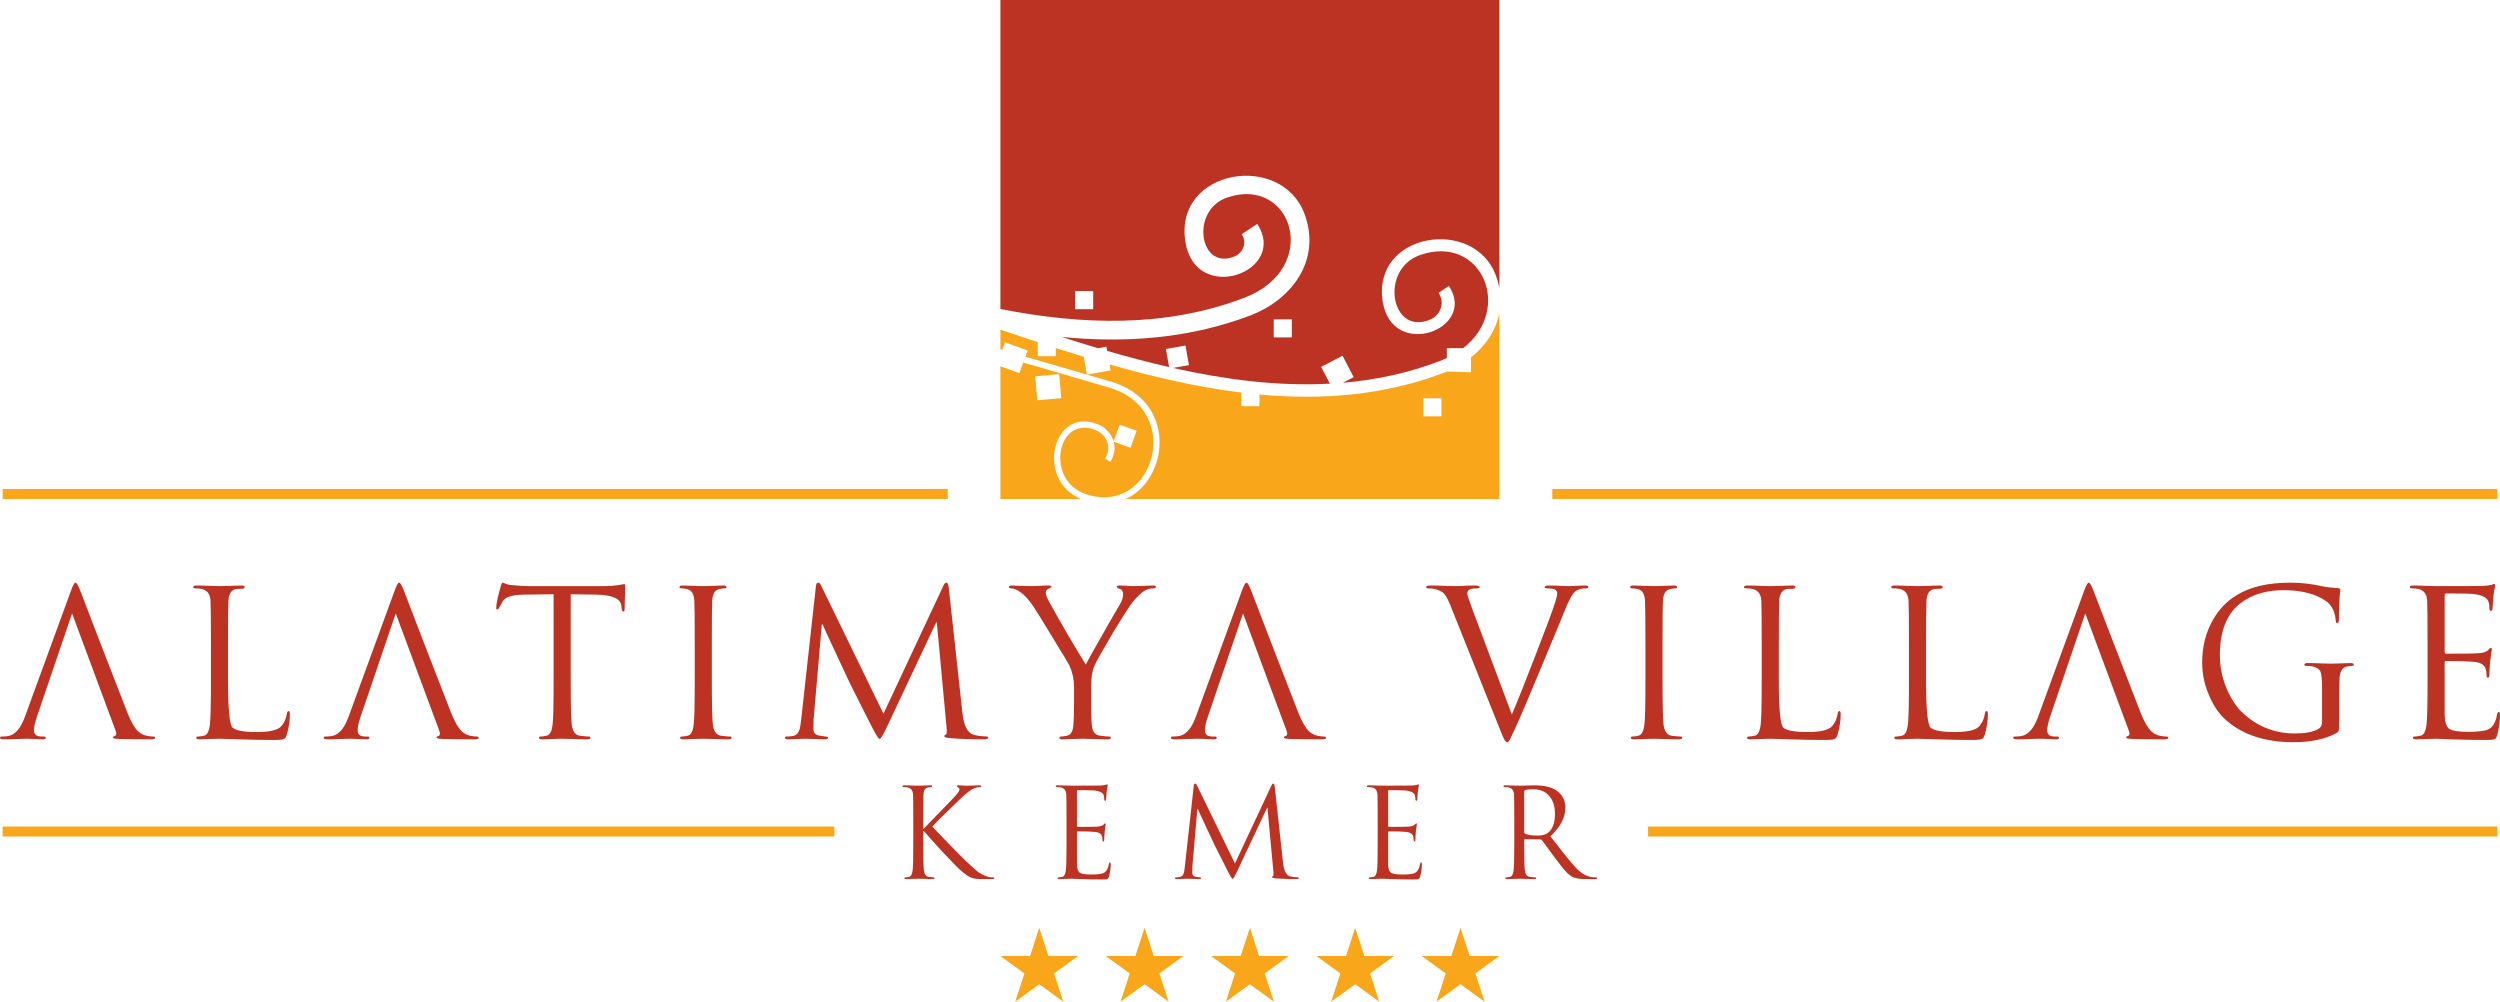 <?xml version="1.0" encoding="UTF-8"?>
<svg xmlns="http://www.w3.org/2000/svg" xmlns:xlink="http://www.w3.org/1999/xlink" width="462.28pt" height="185.22pt" viewBox="0 0 462.28 185.22" version="1.1">
<defs>
<clipPath id="clip1">
  <path d="M 445 107 L 462.281 107 L 462.281 137 L 445 137 Z M 445 107 "/>
</clipPath>
<clipPath id="clip2">
  <path d="M 184 171 L 200 171 L 200 185.219 L 184 185.219 Z M 184 171 "/>
</clipPath>
<clipPath id="clip3">
  <path d="M 204 171 L 219 171 L 219 185.219 L 204 185.219 Z M 204 171 "/>
</clipPath>
<clipPath id="clip4">
  <path d="M 223 171 L 239 171 L 239 185.219 L 223 185.219 Z M 223 171 "/>
</clipPath>
<clipPath id="clip5">
  <path d="M 243 171 L 258 171 L 258 185.219 L 243 185.219 Z M 243 171 "/>
</clipPath>
<clipPath id="clip6">
  <path d="M 262 171 L 278 171 L 278 185.219 L 262 185.219 Z M 262 171 "/>
</clipPath>
</defs>
<g id="surface1">
<path style=" stroke:none;fill-rule:evenodd;fill:rgb(73.7%,19.6%,13.699%);fill-opacity:1;" d="M 4.59 132.578 L 13.133 109.207 C 13.484 108.227 13.762 107.738 13.961 107.738 C 14.16 107.738 14.438 108.188 14.789 109.094 C 16.949 114.762 19.871 122.328 23.559 131.789 C 24.211 133.441 24.875 134.598 25.555 135.25 C 25.957 135.625 26.457 135.891 27.059 136.039 C 27.484 136.141 27.898 136.191 28.301 136.191 C 28.551 136.191 28.676 136.266 28.676 136.418 C 28.676 136.617 28.426 136.715 27.926 136.715 C 25.465 136.715 23.496 136.691 22.016 136.641 C 21.262 136.617 20.887 136.527 20.887 136.379 C 20.887 136.254 20.973 136.164 21.152 136.113 C 21.527 136.016 21.602 135.676 21.375 135.098 L 13.328 113.426 L 6.812 132.578 C 6.461 133.605 6.285 134.445 6.285 135.098 C 6.285 135.828 6.762 136.191 7.715 136.191 L 8.09 136.191 C 8.34 136.191 8.469 136.266 8.469 136.418 C 8.469 136.617 8.281 136.715 7.902 136.715 C 7.551 136.715 7 136.691 6.246 136.641 C 5.492 136.617 5.07 136.602 4.969 136.602 C 4.941 136.602 4.402 136.617 3.348 136.641 C 2.297 136.691 1.418 136.715 0.715 136.715 C 0.238 136.715 0 136.617 0 136.418 C 0 136.266 0.113 136.191 0.34 136.191 C 0.691 136.191 1.051 136.164 1.43 136.113 C 2.734 135.938 3.789 134.762 4.59 132.578 "/>
<path style=" stroke:none;fill-rule:evenodd;fill:rgb(73.7%,19.6%,13.699%);fill-opacity:1;" d="M 42.164 119.18 L 42.164 125.879 C 42.164 131.07 42.441 133.957 42.992 134.535 C 43.57 135.086 45.074 135.363 47.508 135.363 C 49.918 135.363 51.434 134.984 52.062 134.234 C 52.59 133.605 52.914 132.852 53.039 131.977 C 53.09 131.648 53.203 131.484 53.379 131.484 C 53.531 131.484 53.605 131.676 53.605 132.051 C 53.605 133.254 53.418 134.508 53.039 135.812 C 52.914 136.266 52.727 136.539 52.477 136.641 C 52.227 136.766 51.621 136.828 50.668 136.828 C 48.586 136.828 46.492 136.789 44.387 136.715 C 42.301 136.641 41.035 136.605 40.582 136.605 C 40.531 136.605 40.02 136.617 39.039 136.641 C 38.062 136.691 37.348 136.715 36.895 136.715 C 36.492 136.715 36.293 136.617 36.293 136.414 C 36.293 136.266 36.406 136.191 36.633 136.191 C 36.883 136.191 37.246 136.141 37.723 136.039 C 38.301 135.914 38.664 135.227 38.812 133.969 C 38.941 132.992 39.004 130.27 39.004 125.805 L 39.004 119.18 C 39.004 114.586 38.977 111.879 38.926 111.051 C 38.852 109.844 38.312 109.129 37.309 108.906 C 36.957 108.828 36.531 108.789 36.031 108.789 C 35.828 108.789 35.727 108.715 35.727 108.566 C 35.727 108.367 35.93 108.266 36.332 108.266 C 37.031 108.266 37.938 108.289 39.039 108.34 C 40.145 108.367 40.656 108.379 40.582 108.379 C 40.559 108.379 41.109 108.367 42.238 108.34 C 43.395 108.289 44.195 108.266 44.648 108.266 C 45.051 108.266 45.25 108.367 45.25 108.566 C 45.25 108.742 45.074 108.844 44.723 108.867 C 44.398 108.867 44.059 108.879 43.707 108.906 C 42.805 109.055 42.312 109.77 42.238 111.051 C 42.188 111.879 42.164 114.586 42.164 119.18 "/>
<path style=" stroke:none;fill-rule:evenodd;fill:rgb(73.7%,19.6%,13.699%);fill-opacity:1;" d="M 105.531 109.883 L 105.531 125.805 C 105.531 130.145 105.594 132.867 105.719 133.969 C 105.871 135.227 106.359 135.914 107.188 136.039 C 107.914 136.141 108.48 136.191 108.883 136.191 C 109.082 136.191 109.18 136.266 109.18 136.418 C 109.18 136.613 108.98 136.715 108.578 136.715 C 107.727 136.715 106.711 136.691 105.531 136.641 C 104.379 136.613 103.852 136.605 103.949 136.605 C 103.977 136.605 103.473 136.613 102.445 136.641 C 101.441 136.691 100.715 136.715 100.262 136.715 C 99.859 136.715 99.66 136.613 99.66 136.418 C 99.66 136.266 99.773 136.191 99.996 136.191 C 100.25 136.191 100.613 136.141 101.09 136.039 C 101.668 135.914 102.031 135.227 102.18 133.969 C 102.309 132.992 102.367 130.27 102.367 125.805 L 102.367 109.883 L 96.801 109.957 C 94.742 109.984 93.465 110.387 92.961 111.16 C 92.762 111.562 92.496 112.039 92.172 112.594 C 92.121 112.668 92.043 112.703 91.945 112.703 C 91.82 112.703 91.758 112.594 91.758 112.367 C 91.758 111.691 92.031 110.387 92.586 108.453 C 92.711 107.977 92.836 107.738 92.961 107.738 C 93.012 107.738 93.199 107.812 93.527 107.965 C 93.852 108.09 94.215 108.164 94.617 108.191 C 96.023 108.316 97.012 108.379 97.59 108.379 L 111.703 108.379 C 112.684 108.379 113.559 108.316 114.34 108.191 C 115.141 108.062 115.504 108 115.43 108 C 115.555 108 115.617 108.152 115.617 108.453 C 115.617 108.879 115.594 109.656 115.543 110.785 C 115.516 111.914 115.504 112.516 115.504 112.594 C 115.504 112.918 115.414 113.082 115.238 113.082 C 115.09 113.082 114.988 112.867 114.941 112.441 L 114.902 112.027 C 114.777 110.699 113.234 110.008 110.273 109.957 "/>
<path style=" stroke:none;fill-rule:evenodd;fill:rgb(73.7%,19.6%,13.699%);fill-opacity:1;" d="M 131.625 119.18 L 131.625 125.805 C 131.625 130.145 131.688 132.867 131.812 133.969 C 131.965 135.227 132.453 135.914 133.281 136.039 C 134.008 136.141 134.574 136.191 134.977 136.191 C 135.176 136.191 135.273 136.266 135.273 136.414 C 135.273 136.617 135.074 136.715 134.672 136.715 C 133.82 136.715 132.805 136.691 131.625 136.641 C 130.473 136.617 129.945 136.605 130.043 136.605 C 130.07 136.605 129.566 136.617 128.539 136.641 C 127.535 136.691 126.809 136.715 126.355 136.715 C 125.953 136.715 125.754 136.617 125.754 136.414 C 125.754 136.266 125.867 136.191 126.094 136.191 C 126.344 136.191 126.711 136.141 127.184 136.039 C 127.762 135.914 128.125 135.227 128.273 133.969 C 128.402 132.992 128.465 130.27 128.465 125.805 L 128.465 119.18 C 128.465 114.586 128.438 111.879 128.391 111.051 C 128.312 109.844 127.887 109.145 127.109 108.941 C 126.684 108.844 126.293 108.789 125.941 108.789 C 125.742 108.789 125.641 108.715 125.641 108.566 C 125.641 108.367 125.84 108.266 126.242 108.266 C 126.746 108.266 127.512 108.289 128.539 108.34 C 129.566 108.367 130.07 108.379 130.043 108.379 C 130.02 108.379 130.508 108.367 131.512 108.34 C 132.539 108.289 133.281 108.266 133.73 108.266 C 134.133 108.266 134.336 108.367 134.336 108.566 C 134.336 108.715 134.234 108.789 134.035 108.789 C 133.836 108.789 133.52 108.828 133.094 108.906 C 132.238 109.055 131.773 109.77 131.699 111.051 C 131.648 111.879 131.625 114.586 131.625 119.18 "/>
<path style=" stroke:none;fill-rule:evenodd;fill:rgb(73.7%,19.6%,13.699%);fill-opacity:1;" d="M 175.445 108.754 L 177.969 131.859 C 178.219 134.172 178.895 135.5 180 135.852 C 180.551 136.027 181.219 136.129 181.992 136.152 C 182.496 136.152 182.746 136.227 182.746 136.379 C 182.746 136.605 182.484 136.715 181.957 136.715 C 179.574 136.715 177.48 136.641 175.672 136.492 C 174.969 136.441 174.617 136.316 174.617 136.113 C 174.617 135.965 174.707 135.875 174.883 135.852 C 175.059 135.824 175.105 135.375 175.031 134.496 L 173.227 115.074 L 173.113 115.074 L 163.891 134.648 C 163.266 135.977 162.852 136.641 162.652 136.641 C 162.477 136.641 162.086 136.066 161.484 134.91 C 161.031 134.059 159.562 131.148 157.078 126.18 C 156.879 125.754 156.062 124.008 154.633 120.949 C 153.129 117.734 152.289 115.906 152.113 115.453 L 151.961 115.453 L 150.457 132.918 C 150.43 133.219 150.418 133.855 150.418 134.836 C 150.418 135.461 150.742 135.852 151.398 136.004 C 151.648 136.051 152.074 136.113 152.676 136.191 C 152.977 136.215 153.129 136.277 153.129 136.379 C 153.129 136.605 152.902 136.715 152.449 136.715 C 151.898 136.715 151.172 136.691 150.27 136.641 C 149.391 136.613 148.949 136.605 148.949 136.605 C 148.902 136.605 148.461 136.613 147.633 136.641 C 146.805 136.691 146.191 136.715 145.789 136.715 C 145.363 136.715 145.148 136.605 145.148 136.379 C 145.148 136.254 145.277 136.191 145.527 136.191 C 145.879 136.191 146.254 136.152 146.656 136.078 C 147.207 135.977 147.598 135.602 147.82 134.949 C 147.945 134.621 148.059 133.957 148.16 132.953 L 150.871 108.414 C 150.922 107.965 151.059 107.738 151.285 107.738 C 151.484 107.738 151.672 107.926 151.848 108.301 L 163.363 131.977 L 174.43 108.34 C 174.605 107.938 174.793 107.738 174.992 107.738 C 175.219 107.738 175.371 108.074 175.445 108.754 "/>
<path style=" stroke:none;fill-rule:evenodd;fill:rgb(73.7%,19.6%,13.699%);fill-opacity:1;" d="M 198.605 130.207 L 198.605 126.969 C 198.605 125.641 198.316 124.324 197.738 123.02 C 197.59 122.719 196.598 121.074 194.766 118.09 C 192.961 115.102 191.742 113.133 191.113 112.18 C 190.238 110.875 189.383 109.945 188.555 109.395 C 187.953 108.992 187.414 108.793 186.938 108.793 C 186.688 108.793 186.562 108.703 186.562 108.527 C 186.562 108.352 186.727 108.266 187.051 108.266 C 187.328 108.266 188.004 108.289 189.082 108.34 C 190.188 108.367 190.75 108.379 190.777 108.379 C 190.777 108.379 191.152 108.367 191.906 108.34 C 192.684 108.289 193.359 108.266 193.938 108.266 C 194.266 108.266 194.426 108.352 194.426 108.527 C 194.426 108.578 194.25 108.691 193.898 108.867 C 193.551 109.02 193.371 109.242 193.371 109.543 C 193.371 109.922 193.535 110.41 193.863 111.012 C 196.07 115.051 198.379 119.016 200.785 122.906 C 201.113 122.203 202.156 120.32 203.91 117.262 C 205.441 114.551 206.48 112.742 207.035 111.84 C 207.461 111.137 207.676 110.496 207.676 109.922 C 207.676 109.344 207.473 109.004 207.07 108.906 C 206.695 108.781 206.508 108.641 206.508 108.492 C 206.508 108.34 206.707 108.266 207.109 108.266 C 207.484 108.266 207.977 108.289 208.578 108.34 C 209.203 108.367 209.543 108.379 209.594 108.379 C 209.617 108.379 210.156 108.367 211.211 108.34 C 212.289 108.289 212.969 108.266 213.242 108.266 C 213.57 108.266 213.734 108.34 213.734 108.492 C 213.734 108.691 213.57 108.793 213.242 108.793 C 212.668 108.793 212.09 108.969 211.512 109.316 C 210.961 109.672 210.297 110.309 209.52 111.238 C 208.914 111.965 207.648 113.934 205.719 117.145 C 203.812 120.359 202.68 122.379 202.328 123.207 C 201.953 124.109 201.766 125.363 201.766 126.969 L 201.766 130.207 C 201.766 132.414 201.828 133.844 201.953 134.496 C 202.105 135.426 202.594 135.938 203.422 136.039 C 204.148 136.141 204.715 136.191 205.113 136.191 C 205.316 136.191 205.414 136.266 205.414 136.418 C 205.414 136.617 205.215 136.715 204.812 136.715 C 203.961 136.715 202.945 136.691 201.766 136.641 C 200.609 136.617 200.086 136.602 200.184 136.602 C 200.211 136.602 199.707 136.617 198.68 136.641 C 197.676 136.691 196.949 136.715 196.496 136.715 C 196.094 136.715 195.895 136.617 195.895 136.418 C 195.895 136.266 196.008 136.191 196.234 136.191 C 196.484 136.191 196.848 136.141 197.324 136.039 C 198.027 135.891 198.414 135.199 198.492 133.969 C 198.566 132.891 198.605 131.637 198.605 130.207 "/>
<path style=" stroke:none;fill-rule:evenodd;fill:rgb(73.7%,19.6%,13.699%);fill-opacity:1;" d="M 272.332 112.855 L 279.559 132.125 C 280.613 129.668 282.117 125.891 284.074 120.797 C 286.008 115.828 287.188 112.645 287.613 111.238 C 287.84 110.508 287.949 110.035 287.949 109.809 C 287.949 109.379 287.789 109.105 287.461 108.98 C 287.16 108.855 286.684 108.793 286.031 108.793 C 285.758 108.793 285.617 108.715 285.617 108.566 C 285.617 108.367 285.895 108.266 286.445 108.266 C 287.047 108.266 287.801 108.289 288.703 108.34 C 289.605 108.367 290.082 108.379 290.133 108.379 C 290.133 108.379 290.512 108.367 291.262 108.34 C 292.039 108.289 292.645 108.266 293.07 108.266 C 293.496 108.266 293.711 108.352 293.711 108.527 C 293.711 108.703 293.559 108.793 293.258 108.793 C 292.504 108.793 291.902 108.941 291.449 109.242 C 290.848 109.645 290.16 110.824 289.383 112.781 C 288.98 113.809 287.574 117.211 285.164 122.98 C 282.582 129.203 280.965 133.004 280.312 134.383 C 279.961 135.137 279.609 135.887 279.258 136.641 C 279.059 137.043 278.883 137.242 278.73 137.242 C 278.531 137.242 278.34 137.082 278.164 136.754 C 278.039 136.555 277.777 135.941 277.375 134.91 L 268.156 111.84 C 267.754 110.836 267.363 110.133 266.988 109.734 C 266.66 109.406 266.148 109.145 265.445 108.941 C 265.094 108.84 264.617 108.793 264.016 108.793 C 263.816 108.793 263.715 108.703 263.715 108.527 C 263.715 108.352 264.039 108.266 264.691 108.266 C 265.422 108.266 266.324 108.289 267.402 108.34 C 268.508 108.367 269.07 108.379 269.098 108.379 C 269.145 108.379 269.598 108.367 270.449 108.34 C 271.328 108.289 272.043 108.266 272.598 108.266 C 273.273 108.266 273.613 108.352 273.613 108.527 C 273.613 108.68 273.484 108.766 273.234 108.793 C 272.984 108.793 272.723 108.805 272.445 108.828 C 272.168 108.855 271.957 108.906 271.805 108.98 C 271.48 109.129 271.316 109.379 271.316 109.734 C 271.316 110.008 271.656 111.051 272.332 112.855 "/>
<path style=" stroke:none;fill-rule:evenodd;fill:rgb(73.7%,19.6%,13.699%);fill-opacity:1;" d="M 307.422 119.18 L 307.422 125.805 C 307.422 130.145 307.484 132.867 307.609 133.969 C 307.762 135.227 308.25 135.914 309.078 136.039 C 309.805 136.141 310.371 136.191 310.773 136.191 C 310.973 136.191 311.07 136.266 311.07 136.414 C 311.07 136.617 310.871 136.715 310.469 136.715 C 309.617 136.715 308.602 136.691 307.422 136.641 C 306.27 136.617 305.742 136.605 305.84 136.605 C 305.867 136.605 305.363 136.617 304.336 136.641 C 303.332 136.691 302.605 136.715 302.152 136.715 C 301.75 136.715 301.551 136.617 301.551 136.414 C 301.551 136.266 301.664 136.191 301.891 136.191 C 302.141 136.191 302.504 136.141 302.98 136.039 C 303.559 135.914 303.922 135.227 304.07 133.969 C 304.199 132.992 304.262 130.27 304.262 125.805 L 304.262 119.18 C 304.262 114.586 304.234 111.879 304.184 111.051 C 304.109 109.844 303.684 109.145 302.906 108.941 C 302.48 108.844 302.09 108.789 301.738 108.789 C 301.539 108.789 301.438 108.715 301.438 108.566 C 301.438 108.367 301.641 108.266 302.039 108.266 C 302.539 108.266 303.309 108.289 304.336 108.34 C 305.363 108.367 305.867 108.379 305.84 108.379 C 305.816 108.379 306.305 108.367 307.309 108.34 C 308.34 108.289 309.078 108.266 309.527 108.266 C 309.93 108.266 310.133 108.367 310.133 108.566 C 310.133 108.715 310.031 108.789 309.828 108.789 C 309.629 108.789 309.316 108.828 308.891 108.906 C 308.035 109.055 307.57 109.77 307.496 111.051 C 307.445 111.879 307.422 114.586 307.422 119.18 "/>
<path style=" stroke:none;fill-rule:evenodd;fill:rgb(73.7%,19.6%,13.699%);fill-opacity:1;" d="M 328.926 119.18 L 328.926 125.879 C 328.926 131.07 329.199 133.957 329.754 134.535 C 330.328 135.086 331.836 135.363 334.27 135.363 C 336.676 135.363 338.195 134.984 338.82 134.234 C 339.348 133.605 339.676 132.852 339.801 131.977 C 339.852 131.648 339.965 131.484 340.141 131.484 C 340.289 131.484 340.367 131.676 340.367 132.051 C 340.367 133.254 340.176 134.508 339.801 135.812 C 339.676 136.266 339.488 136.539 339.238 136.641 C 338.984 136.766 338.383 136.828 337.43 136.828 C 335.348 136.828 333.254 136.789 331.145 136.715 C 329.062 136.641 327.797 136.605 327.344 136.605 C 327.293 136.605 326.777 136.617 325.801 136.641 C 324.82 136.691 324.109 136.715 323.656 136.715 C 323.254 136.715 323.055 136.617 323.055 136.414 C 323.055 136.266 323.164 136.191 323.391 136.191 C 323.645 136.191 324.008 136.141 324.484 136.039 C 325.062 135.914 325.426 135.227 325.574 133.969 C 325.699 132.992 325.762 130.27 325.762 125.805 L 325.762 119.18 C 325.762 114.586 325.738 111.879 325.688 111.051 C 325.613 109.844 325.074 109.129 324.07 108.906 C 323.719 108.828 323.293 108.789 322.789 108.789 C 322.59 108.789 322.488 108.715 322.488 108.566 C 322.488 108.367 322.691 108.266 323.09 108.266 C 323.793 108.266 324.695 108.289 325.801 108.34 C 326.902 108.367 327.418 108.379 327.344 108.379 C 327.32 108.379 327.871 108.367 329 108.34 C 330.152 108.289 330.957 108.266 331.406 108.266 C 331.809 108.266 332.012 108.367 332.012 108.566 C 332.012 108.742 331.836 108.844 331.484 108.867 C 331.156 108.867 330.82 108.879 330.469 108.906 C 329.566 109.055 329.074 109.77 329 111.051 C 328.949 111.879 328.926 114.586 328.926 119.18 "/>
<path style=" stroke:none;fill-rule:evenodd;fill:rgb(73.7%,19.6%,13.699%);fill-opacity:1;" d="M 356.148 119.18 L 356.148 125.879 C 356.148 131.07 356.426 133.957 356.977 134.535 C 357.555 135.086 359.059 135.363 361.492 135.363 C 363.902 135.363 365.422 134.984 366.047 134.234 C 366.574 133.605 366.898 132.852 367.023 131.977 C 367.074 131.648 367.188 131.484 367.363 131.484 C 367.512 131.484 367.59 131.676 367.59 132.051 C 367.59 133.254 367.398 134.508 367.023 135.812 C 366.898 136.266 366.711 136.539 366.461 136.641 C 366.211 136.766 365.605 136.828 364.652 136.828 C 362.57 136.828 360.477 136.789 358.371 136.715 C 356.285 136.641 355.02 136.605 354.566 136.605 C 354.52 136.605 354.004 136.617 353.023 136.641 C 352.047 136.691 351.332 136.715 350.879 136.715 C 350.477 136.715 350.277 136.617 350.277 136.414 C 350.277 136.266 350.391 136.191 350.617 136.191 C 350.867 136.191 351.23 136.141 351.707 136.039 C 352.285 135.914 352.648 135.227 352.797 133.969 C 352.922 132.992 352.988 130.27 352.988 125.805 L 352.988 119.18 C 352.988 114.586 352.961 111.879 352.91 111.051 C 352.836 109.844 352.297 109.129 351.297 108.906 C 350.941 108.828 350.516 108.789 350.012 108.789 C 349.812 108.789 349.711 108.715 349.711 108.566 C 349.711 108.367 349.914 108.266 350.316 108.266 C 351.016 108.266 351.922 108.289 353.023 108.34 C 354.129 108.367 354.645 108.379 354.566 108.379 C 354.543 108.379 355.094 108.367 356.223 108.34 C 357.379 108.289 358.18 108.266 358.633 108.266 C 359.031 108.266 359.234 108.367 359.234 108.566 C 359.234 108.742 359.059 108.844 358.707 108.867 C 358.379 108.867 358.043 108.879 357.691 108.906 C 356.789 109.055 356.297 109.77 356.223 111.051 C 356.172 111.879 356.148 114.586 356.148 119.18 "/>
<path style=" stroke:none;fill-rule:evenodd;fill:rgb(73.7%,19.6%,13.699%);fill-opacity:1;" d="M 429.375 133.52 L 429.375 127.121 C 429.375 125.59 429.273 124.609 429.074 124.184 C 428.898 123.758 428.434 123.445 427.68 123.242 C 427.406 123.168 426.98 123.129 426.402 123.129 C 426.203 123.129 426.102 123.055 426.102 122.906 C 426.102 122.703 426.301 122.605 426.703 122.605 C 427.406 122.605 428.309 122.629 429.414 122.68 C 430.516 122.703 431.031 122.719 430.957 122.719 C 430.93 122.719 431.422 122.703 432.426 122.68 C 433.453 122.629 434.191 122.605 434.645 122.605 C 435.047 122.605 435.246 122.703 435.246 122.906 C 435.246 123.055 435.145 123.129 434.945 123.129 C 434.742 123.129 434.43 123.168 434.004 123.242 C 433.152 123.395 432.688 124.109 432.613 125.391 C 432.562 126.219 432.535 127.52 432.535 129.305 L 432.535 133.52 C 432.535 134.371 432.512 134.898 432.461 135.098 C 432.41 135.273 432.273 135.426 432.047 135.551 C 429.965 136.68 427.305 137.242 424.07 137.242 C 418.898 137.242 414.773 135.902 411.688 133.219 C 410.434 132.137 409.402 130.684 408.602 128.852 C 407.672 126.82 407.207 124.699 407.207 122.492 C 407.207 119.656 407.836 117.098 409.09 114.812 C 410.195 112.805 411.66 111.238 413.492 110.109 C 416.027 108.527 419.363 107.738 423.504 107.738 C 425.438 107.738 427.355 107.953 429.262 108.379 C 430.066 108.555 431.082 108.68 432.312 108.754 C 432.613 108.781 432.762 108.891 432.762 109.094 C 432.762 108.992 432.711 109.48 432.613 110.562 C 432.535 111.613 432.5 112.906 432.5 114.438 C 432.5 114.965 432.387 115.227 432.16 115.227 C 432.012 115.227 431.922 115.039 431.898 114.664 C 431.82 113.684 431.559 112.855 431.105 112.18 C 430.578 111.375 429.602 110.688 428.172 110.109 C 426.488 109.457 424.52 109.129 422.262 109.129 C 418.977 109.129 416.289 109.957 414.207 111.613 C 411.723 113.57 410.48 116.758 410.48 121.172 C 410.48 123.508 410.984 125.754 411.988 127.91 C 412.715 129.465 413.543 130.695 414.473 131.598 C 417.23 134.285 420.52 135.625 424.332 135.625 C 426.266 135.625 427.695 135.363 428.621 134.836 C 429.125 134.559 429.375 134.121 429.375 133.52 "/>
<g clip-path="url(#clip1)" clip-rule="nonzero">
<path style=" stroke:none;fill-rule:evenodd;fill:rgb(73.7%,19.6%,13.699%);fill-opacity:1;" d="M 448.883 125.805 L 448.883 119.18 C 448.883 114.586 448.859 111.879 448.809 111.051 C 448.734 109.844 448.195 109.129 447.191 108.906 C 446.84 108.828 446.41 108.789 445.91 108.789 C 445.711 108.789 445.609 108.715 445.609 108.566 C 445.609 108.363 445.812 108.266 446.211 108.266 C 446.914 108.266 447.816 108.289 448.922 108.34 C 450.027 108.363 450.539 108.379 450.465 108.379 C 455.684 108.379 458.555 108.363 459.082 108.34 C 459.762 108.316 460.301 108.25 460.699 108.152 C 460.75 108.152 460.828 108.125 460.926 108.074 C 461.051 108 461.152 107.965 461.23 107.965 C 461.328 107.965 461.379 108.074 461.379 108.301 C 461.379 108.379 461.34 108.59 461.266 108.941 C 461.191 109.293 461.129 109.672 461.078 110.07 C 461.051 110.75 460.988 111.574 460.891 112.555 C 460.84 112.832 460.75 112.969 460.625 112.969 C 460.426 112.969 460.324 112.805 460.324 112.48 C 460.324 111.93 460.25 111.477 460.098 111.125 C 459.797 110.449 458.906 110.02 457.426 109.844 C 456.75 109.77 455.031 109.734 452.27 109.734 C 452.121 109.734 452.047 109.859 452.047 110.109 L 452.047 120.496 C 452.047 120.746 452.121 120.871 452.27 120.871 C 455.684 120.871 457.68 120.848 458.254 120.797 C 459.184 120.723 459.785 120.535 460.062 120.234 C 460.34 119.934 460.512 119.781 460.59 119.781 C 460.715 119.781 460.777 119.883 460.777 120.082 C 460.777 120.133 460.738 120.359 460.664 120.762 C 460.59 121.238 460.527 121.715 460.477 122.191 C 460.375 123.242 460.324 124.031 460.324 124.562 C 460.324 125.062 460.238 125.312 460.062 125.312 C 459.887 125.312 459.797 125.199 459.797 124.977 C 459.797 124.473 459.746 124.059 459.648 123.734 C 459.422 122.98 458.77 122.539 457.691 122.414 C 456.512 122.289 454.719 122.227 452.309 122.227 C 452.133 122.227 452.047 122.316 452.047 122.488 L 452.047 132.238 C 452.094 133.543 452.371 134.383 452.871 134.762 C 453.402 135.137 454.578 135.324 456.41 135.324 C 458.168 135.324 459.371 135.188 460.023 134.91 C 460.902 134.535 461.469 133.633 461.719 132.199 C 461.793 131.824 461.906 131.637 462.059 131.637 C 462.207 131.637 462.281 131.824 462.281 132.199 C 462.281 133.355 462.117 134.57 461.793 135.852 C 461.668 136.328 461.492 136.605 461.266 136.68 C 461.039 136.777 460.539 136.828 459.762 136.828 C 457.477 136.828 455.344 136.789 453.363 136.715 C 451.406 136.641 450.441 136.605 450.465 136.605 C 450.488 136.605 449.988 136.617 448.961 136.641 C 447.953 136.691 447.227 136.715 446.777 136.715 C 446.375 136.715 446.176 136.617 446.176 136.414 C 446.176 136.266 446.285 136.191 446.512 136.191 C 446.766 136.191 447.129 136.141 447.605 136.039 C 448.184 135.914 448.547 135.227 448.695 133.969 C 448.82 132.992 448.883 130.27 448.883 125.805 "/>
</g>
<path style=" stroke:none;fill-rule:evenodd;fill:rgb(73.7%,19.6%,13.699%);fill-opacity:1;" d="M 64.438 132.578 L 72.98 109.207 C 73.332 108.227 73.609 107.738 73.809 107.738 C 74.012 107.738 74.285 108.188 74.637 109.094 C 76.793 114.762 79.719 122.328 83.406 131.789 C 84.059 133.441 84.723 134.598 85.402 135.25 C 85.801 135.625 86.305 135.891 86.906 136.039 C 87.332 136.141 87.746 136.191 88.148 136.191 C 88.398 136.191 88.523 136.266 88.523 136.418 C 88.523 136.617 88.273 136.715 87.773 136.715 C 85.312 136.715 83.344 136.691 81.863 136.641 C 81.109 136.617 80.734 136.527 80.734 136.379 C 80.734 136.254 80.82 136.164 80.996 136.113 C 81.375 136.016 81.449 135.676 81.223 135.098 L 73.176 113.426 L 66.66 132.578 C 66.309 133.605 66.133 134.445 66.133 135.098 C 66.133 135.828 66.609 136.191 67.562 136.191 L 67.938 136.191 C 68.188 136.191 68.312 136.266 68.312 136.418 C 68.312 136.617 68.125 136.715 67.75 136.715 C 67.398 136.715 66.848 136.691 66.094 136.641 C 65.34 136.617 64.914 136.602 64.812 136.602 C 64.789 136.602 64.25 136.617 63.195 136.641 C 62.145 136.691 61.266 136.715 60.562 136.715 C 60.086 136.715 59.848 136.617 59.848 136.418 C 59.848 136.266 59.961 136.191 60.188 136.191 C 60.539 136.191 60.898 136.164 61.277 136.113 C 62.582 135.938 63.637 134.762 64.438 132.578 "/>
<path style=" stroke:none;fill-rule:evenodd;fill:rgb(73.7%,19.6%,13.699%);fill-opacity:1;" d="M 221.109 132.578 L 229.656 109.207 C 230.008 108.227 230.281 107.738 230.484 107.738 C 230.684 107.738 230.961 108.188 231.312 109.094 C 233.469 114.762 236.391 122.328 240.078 131.789 C 240.73 133.441 241.395 134.598 242.074 135.25 C 242.477 135.625 242.977 135.891 243.578 136.039 C 244.008 136.141 244.422 136.191 244.82 136.191 C 245.074 136.191 245.199 136.266 245.199 136.418 C 245.199 136.617 244.949 136.715 244.445 136.715 C 241.988 136.715 240.016 136.691 238.535 136.641 C 237.785 136.617 237.406 136.527 237.406 136.379 C 237.406 136.254 237.496 136.164 237.672 136.113 C 238.047 136.016 238.121 135.676 237.895 135.098 L 229.852 113.426 L 223.332 132.578 C 222.98 133.605 222.805 134.445 222.805 135.098 C 222.805 135.828 223.281 136.191 224.234 136.191 L 224.609 136.191 C 224.863 136.191 224.988 136.266 224.988 136.418 C 224.988 136.617 224.801 136.715 224.426 136.715 C 224.07 136.715 223.52 136.691 222.77 136.641 C 222.016 136.617 221.59 136.602 221.488 136.602 C 221.465 136.602 220.922 136.617 219.871 136.641 C 218.816 136.691 217.938 136.715 217.234 136.715 C 216.758 136.715 216.52 136.617 216.52 136.418 C 216.52 136.266 216.633 136.191 216.859 136.191 C 217.211 136.191 217.574 136.164 217.949 136.113 C 219.254 135.938 220.309 134.762 221.109 132.578 "/>
<path style=" stroke:none;fill-rule:evenodd;fill:rgb(73.7%,19.6%,13.699%);fill-opacity:1;" d="M 376.855 132.578 L 385.398 109.207 C 385.754 108.227 386.027 107.738 386.227 107.738 C 386.43 107.738 386.703 108.188 387.055 109.094 C 389.215 114.762 392.137 122.328 395.824 131.789 C 396.477 133.441 397.141 134.598 397.82 135.25 C 398.219 135.625 398.723 135.891 399.324 136.039 C 399.754 136.141 400.164 136.191 400.566 136.191 C 400.816 136.191 400.941 136.266 400.941 136.418 C 400.941 136.617 400.691 136.715 400.191 136.715 C 397.73 136.715 395.762 136.691 394.281 136.641 C 393.527 136.617 393.152 136.527 393.152 136.379 C 393.152 136.254 393.238 136.164 393.414 136.113 C 393.793 136.016 393.867 135.676 393.641 135.098 L 385.594 113.426 L 379.078 132.578 C 378.727 133.605 378.551 134.445 378.551 135.098 C 378.551 135.828 379.027 136.191 379.98 136.191 L 380.355 136.191 C 380.605 136.191 380.734 136.266 380.734 136.418 C 380.734 136.617 380.547 136.715 380.172 136.715 C 379.816 136.715 379.266 136.691 378.512 136.641 C 377.758 136.617 377.336 136.602 377.23 136.602 C 377.207 136.602 376.668 136.617 375.613 136.641 C 374.562 136.691 373.684 136.715 372.98 136.715 C 372.504 136.715 372.266 136.617 372.266 136.418 C 372.266 136.266 372.379 136.191 372.605 136.191 C 372.957 136.191 373.32 136.164 373.695 136.113 C 375 135.938 376.055 134.762 376.855 132.578 "/>
<path style=" stroke:none;fill-rule:evenodd;fill:rgb(98%,65.099%,10.199%);fill-opacity:1;" d="M 191.414 69.578 L 191.801 74.02 L 196.242 73.629 L 195.855 69.188 Z M 184.988 64.57 L 184.988 60.961 C 187.262 61.73 189.562 62.504 191.891 63.27 L 191.891 65.871 L 195.23 65.871 L 195.23 64.359 C 196.945 64.906 198.664 65.449 200.395 65.977 L 200.977 69.27 L 205.367 68.496 L 205.172 67.391 C 213.184 69.684 221.355 71.586 229.539 72.59 L 229.539 75.117 L 232.887 75.117 L 232.887 72.949 C 244.426 74.008 255.945 73.141 267.02 68.914 L 267.539 68.707 L 271.996 68.84 L 271.996 66.098 C 274.656 63.988 276.613 61.164 277.246 57.898 L 277.246 92.266 L 208.172 92.266 C 216.188 88.598 217.715 74.195 205.43 70.562 L 200.977 69.27 L 189.602 65.953 L 190.02 64.812 L 185.828 63.289 L 185.324 64.672 Z M 263.191 76.984 L 266.539 76.984 L 266.539 73.641 L 263.191 73.641 Z M 205.297 85.414 C 206.129 84.145 206.258 82.824 205.934 81.664 L 209.039 82.797 L 210.184 79.652 L 207.039 78.512 L 205.914 81.602 C 205.504 80.219 204.453 79.074 203.195 78.535 C 194.641 74.867 191.363 88.797 199.871 92.266 L 184.988 92.266 L 184.988 67.727 L 188.496 69.004 L 189.207 67.039 C 193.336 68.25 198.422 69.695 205.102 71.672 C 219.223 75.848 213.25 95.562 200.785 91.367 C 193.117 88.793 195.48 76.488 202.742 79.598 C 204.539 80.367 205.703 82.691 204.328 84.781 "/>
<path style=" stroke:none;fill-rule:evenodd;fill:rgb(73.7%,19.6%,13.699%);fill-opacity:1;" d="M 235.531 62.391 L 238.875 62.391 L 238.875 59.047 L 235.531 59.047 Z M 184.988 0.004 L 277.25 0.004 L 277.25 53.25 C 277.109 52.496 276.898 51.73 276.609 50.949 C 272.609 40.055 253.711 42.965 255.672 55.711 C 257.363 66.699 273.219 60.93 267.922 52.883 L 266.008 54.145 C 267.305 56.113 266.238 58.328 264.492 59.078 C 257.18 62.211 254.965 49.715 262.707 47.113 C 274.008 43.316 279.863 57.172 270.555 64.379 L 267.539 64.379 L 267.539 66.203 C 267.113 66.402 266.668 66.594 266.199 66.773 C 260.359 69.004 254.367 70.262 248.305 70.781 L 250.312 69.738 L 248.254 65.781 L 244.301 67.84 L 245.914 70.945 C 236.301 71.465 226.527 70.199 216.887 68.039 L 219.848 67.516 L 219.211 63.895 L 215.586 64.531 L 216.18 67.879 C 212.336 67 208.512 65.984 204.73 64.887 L 204.594 64.105 L 203.02 64.383 C 200.777 63.715 198.555 63.02 196.348 62.312 C 208.152 63.461 219.949 62.629 231.305 58.293 C 238.656 55.484 244.422 48.273 241.234 39.59 C 236.992 28.047 217.113 31.207 219.18 44.641 C 221.012 56.543 238.297 50.238 232.484 41.406 L 229.605 43.301 C 230.66 44.91 229.828 46.75 228.344 47.387 C 221.777 50.199 219.992 38.848 226.969 36.504 C 239.02 32.453 244.434 49.59 230.074 55.07 C 215.598 60.598 200.18 60.121 184.988 57.137 Z M 198.797 57.172 L 202.145 57.172 L 202.145 53.824 L 198.797 53.824 Z M 198.797 57.172 "/>
<g clip-path="url(#clip2)" clip-rule="nonzero">
<path style=" stroke:none;fill-rule:nonzero;fill:rgb(98%,65.099%,10.199%);fill-opacity:1;" d="M 196.605 185.219 L 192.168 181.996 L 187.73 185.219 L 189.426 180 L 184.984 176.777 L 190.473 176.777 L 192.168 171.559 L 193.863 176.777 L 199.352 176.777 L 194.91 180 "/>
</g>
<g clip-path="url(#clip3)" clip-rule="nonzero">
<path style=" stroke:none;fill-rule:nonzero;fill:rgb(98%,65.099%,10.199%);fill-opacity:1;" d="M 216.082 185.219 L 211.645 181.996 L 207.203 185.219 L 208.898 180 L 204.461 176.777 L 209.945 176.777 L 211.645 171.559 L 213.34 176.777 L 218.824 176.777 L 214.387 180 "/>
</g>
<g clip-path="url(#clip4)" clip-rule="nonzero">
<path style=" stroke:none;fill-rule:nonzero;fill:rgb(98%,65.099%,10.199%);fill-opacity:1;" d="M 235.555 185.219 L 231.117 181.996 L 226.68 185.219 L 228.375 180 L 223.938 176.777 L 229.422 176.777 L 231.117 171.559 L 232.812 176.777 L 238.301 176.777 L 233.859 180 "/>
</g>
<g clip-path="url(#clip5)" clip-rule="nonzero">
<path style=" stroke:none;fill-rule:nonzero;fill:rgb(98%,65.099%,10.199%);fill-opacity:1;" d="M 255.031 185.219 L 250.594 181.996 L 246.152 185.219 L 247.848 180 L 243.41 176.777 L 248.898 176.777 L 250.594 171.559 L 252.289 176.777 L 257.773 176.777 L 253.336 180 "/>
</g>
<g clip-path="url(#clip6)" clip-rule="nonzero">
<path style=" stroke:none;fill-rule:nonzero;fill:rgb(98%,65.099%,10.199%);fill-opacity:1;" d="M 274.508 185.219 L 270.066 181.996 L 265.629 185.219 L 267.324 180 L 262.887 176.777 L 268.371 176.777 L 270.066 171.559 L 271.762 176.777 L 277.25 176.777 L 272.812 180 "/>
</g>
<path style=" stroke:none;fill-rule:evenodd;fill:rgb(73.7%,19.6%,13.699%);fill-opacity:1;" d="M 168.879 155.902 L 168.879 151.867 C 168.879 149.066 168.863 147.414 168.832 146.91 C 168.785 146.176 168.457 145.742 167.848 145.602 C 167.633 145.559 167.371 145.535 167.066 145.535 C 166.941 145.535 166.883 145.488 166.883 145.398 C 166.883 145.273 167.004 145.215 167.25 145.215 C 167.664 145.215 168.191 145.23 168.832 145.258 C 169.488 145.273 169.805 145.281 169.773 145.281 C 169.805 145.281 170.109 145.273 170.691 145.258 C 171.289 145.23 171.723 145.215 171.996 145.215 C 172.242 145.215 172.363 145.273 172.363 145.398 C 172.363 145.488 172.305 145.535 172.18 145.535 C 172.059 145.535 171.867 145.559 171.609 145.602 C 171.09 145.695 170.805 146.133 170.758 146.91 C 170.73 147.414 170.715 149.066 170.715 151.867 L 170.715 153.242 L 170.805 153.242 C 172.32 151.684 174.109 149.832 176.172 147.691 C 177 146.82 177.414 146.27 177.414 146.039 C 177.414 145.793 177.312 145.633 177.113 145.559 C 176.977 145.512 176.906 145.449 176.906 145.375 C 176.906 145.266 177 145.215 177.184 145.215 C 177.336 145.215 177.609 145.23 178.008 145.258 C 178.422 145.273 178.719 145.281 178.902 145.281 C 178.902 145.281 179.211 145.273 179.82 145.258 C 180.449 145.23 180.879 145.215 181.105 145.215 C 181.336 145.215 181.449 145.266 181.449 145.375 C 181.449 145.48 181.371 145.535 181.219 145.535 C 180.855 145.535 180.418 145.648 179.914 145.879 C 179.41 146.094 178.59 146.742 177.461 147.828 C 174.645 150.52 172.961 152.195 172.41 152.852 C 172.746 153.234 173.758 154.289 175.438 156.016 C 177.199 157.824 178.293 158.926 178.719 159.32 C 179.762 160.285 180.434 160.891 180.738 161.133 C 181.152 161.457 181.617 161.723 182.137 161.938 C 182.613 162.137 183.086 162.234 183.562 162.234 C 183.758 162.234 183.859 162.281 183.859 162.375 C 183.859 162.496 183.691 162.555 183.355 162.555 L 182.184 162.555 C 181.449 162.555 180.922 162.539 180.602 162.508 C 180.051 162.465 179.562 162.32 179.133 162.074 C 178.871 161.922 178.438 161.598 177.824 161.109 C 177.336 160.715 176.172 159.535 174.34 157.578 C 172.609 155.711 171.441 154.406 170.828 153.656 L 170.715 153.656 L 170.715 155.902 C 170.715 158.551 170.754 160.211 170.828 160.883 C 170.922 161.648 171.219 162.066 171.723 162.141 C 172.164 162.203 172.457 162.234 172.594 162.234 C 172.73 162.234 172.801 162.281 172.801 162.375 C 172.801 162.496 172.68 162.555 172.434 162.555 C 171.977 162.555 171.418 162.539 170.758 162.508 C 170.102 162.496 169.781 162.488 169.797 162.488 C 169.781 162.488 169.473 162.496 168.879 162.508 C 168.297 162.539 167.867 162.555 167.594 162.555 C 167.348 162.555 167.227 162.496 167.227 162.375 C 167.227 162.281 167.297 162.234 167.434 162.234 C 167.586 162.234 167.809 162.203 168.098 162.141 C 168.449 162.066 168.672 161.648 168.762 160.883 C 168.84 160.285 168.879 158.625 168.879 155.902 "/>
<path style=" stroke:none;fill-rule:evenodd;fill:rgb(73.7%,19.6%,13.699%);fill-opacity:1;" d="M 197.215 155.902 L 197.215 151.867 C 197.215 149.066 197.199 147.414 197.168 146.91 C 197.121 146.176 196.793 145.742 196.18 145.602 C 195.969 145.559 195.707 145.535 195.402 145.535 C 195.277 145.535 195.219 145.488 195.219 145.398 C 195.219 145.273 195.34 145.215 195.586 145.215 C 196.012 145.215 196.562 145.23 197.238 145.258 C 197.91 145.273 198.223 145.281 198.176 145.281 C 201.359 145.281 203.109 145.273 203.43 145.258 C 203.844 145.242 204.172 145.207 204.418 145.145 C 204.449 145.145 204.492 145.129 204.555 145.098 C 204.633 145.051 204.691 145.031 204.738 145.031 C 204.801 145.031 204.832 145.098 204.832 145.234 C 204.832 145.281 204.809 145.414 204.762 145.625 C 204.715 145.84 204.676 146.07 204.648 146.316 C 204.633 146.727 204.594 147.23 204.531 147.828 C 204.504 147.996 204.449 148.082 204.371 148.082 C 204.25 148.082 204.188 147.98 204.188 147.781 C 204.188 147.445 204.141 147.172 204.051 146.957 C 203.867 146.543 203.324 146.285 202.422 146.176 C 202.008 146.133 200.961 146.109 199.277 146.109 C 199.188 146.109 199.141 146.184 199.141 146.336 L 199.141 152.668 C 199.141 152.82 199.188 152.898 199.277 152.898 C 201.359 152.898 202.574 152.883 202.926 152.852 C 203.492 152.805 203.859 152.691 204.027 152.508 C 204.195 152.324 204.305 152.234 204.348 152.234 C 204.426 152.234 204.465 152.293 204.465 152.418 C 204.465 152.449 204.441 152.586 204.395 152.828 C 204.348 153.121 204.309 153.41 204.281 153.703 C 204.219 154.344 204.188 154.824 204.188 155.148 C 204.188 155.453 204.133 155.605 204.027 155.605 C 203.922 155.605 203.867 155.535 203.867 155.398 C 203.867 155.094 203.836 154.84 203.773 154.641 C 203.637 154.184 203.238 153.914 202.582 153.84 C 201.863 153.762 200.77 153.723 199.301 153.723 C 199.195 153.723 199.141 153.777 199.141 153.883 L 199.141 159.828 C 199.172 160.621 199.34 161.133 199.645 161.363 C 199.965 161.594 200.688 161.707 201.801 161.707 C 202.871 161.707 203.605 161.625 204.004 161.457 C 204.539 161.227 204.883 160.676 205.035 159.805 C 205.082 159.574 205.152 159.461 205.242 159.461 C 205.336 159.461 205.383 159.574 205.383 159.805 C 205.383 160.508 205.281 161.25 205.082 162.027 C 205.008 162.32 204.898 162.488 204.762 162.535 C 204.625 162.594 204.316 162.625 203.844 162.625 C 202.453 162.625 201.152 162.602 199.945 162.555 C 198.75 162.508 198.16 162.488 198.176 162.488 C 198.191 162.488 197.887 162.496 197.262 162.508 C 196.648 162.539 196.203 162.555 195.93 162.555 C 195.684 162.555 195.562 162.496 195.562 162.375 C 195.562 162.281 195.633 162.234 195.77 162.234 C 195.922 162.234 196.145 162.203 196.434 162.141 C 196.785 162.066 197.008 161.648 197.098 160.883 C 197.176 160.285 197.215 158.625 197.215 155.902 "/>
<path style=" stroke:none;fill-rule:evenodd;fill:rgb(73.7%,19.6%,13.699%);fill-opacity:1;" d="M 235.723 145.512 L 237.258 159.598 C 237.41 161.004 237.824 161.816 238.496 162.027 C 238.836 162.137 239.238 162.195 239.715 162.211 C 240.02 162.211 240.172 162.258 240.172 162.352 C 240.172 162.488 240.012 162.555 239.691 162.555 C 238.238 162.555 236.961 162.512 235.859 162.418 C 235.434 162.387 235.219 162.312 235.219 162.191 C 235.219 162.098 235.27 162.043 235.379 162.027 C 235.484 162.012 235.516 161.738 235.469 161.203 L 234.367 149.367 L 234.301 149.367 L 228.68 161.297 C 228.297 162.105 228.043 162.512 227.922 162.512 C 227.816 162.512 227.578 162.156 227.211 161.453 C 226.934 160.934 226.039 159.16 224.527 156.133 C 224.406 155.871 223.906 154.809 223.035 152.945 C 222.117 150.988 221.605 149.871 221.5 149.594 L 221.406 149.594 L 220.488 160.238 C 220.473 160.422 220.465 160.812 220.465 161.41 C 220.465 161.793 220.664 162.027 221.062 162.121 C 221.215 162.152 221.477 162.191 221.844 162.234 C 222.027 162.25 222.117 162.289 222.117 162.352 C 222.117 162.488 221.98 162.555 221.703 162.555 C 221.367 162.555 220.926 162.539 220.375 162.512 C 219.84 162.492 219.57 162.488 219.57 162.488 C 219.539 162.488 219.273 162.492 218.77 162.512 C 218.266 162.539 217.891 162.555 217.645 162.555 C 217.387 162.555 217.254 162.488 217.254 162.352 C 217.254 162.273 217.332 162.234 217.484 162.234 C 217.699 162.234 217.93 162.211 218.172 162.164 C 218.508 162.105 218.746 161.875 218.883 161.477 C 218.961 161.281 219.027 160.875 219.09 160.262 L 220.742 145.305 C 220.773 145.031 220.855 144.891 220.992 144.891 C 221.117 144.891 221.23 145.008 221.34 145.234 L 228.359 159.664 L 235.102 145.258 C 235.211 145.016 235.324 144.891 235.445 144.891 C 235.586 144.891 235.676 145.098 235.723 145.512 "/>
<path style=" stroke:none;fill-rule:evenodd;fill:rgb(73.7%,19.6%,13.699%);fill-opacity:1;" d="M 254.754 155.902 L 254.754 151.867 C 254.754 149.066 254.738 147.414 254.707 146.91 C 254.66 146.176 254.332 145.742 253.723 145.602 C 253.508 145.559 253.246 145.535 252.941 145.535 C 252.816 145.535 252.758 145.488 252.758 145.398 C 252.758 145.273 252.879 145.215 253.125 145.215 C 253.551 145.215 254.102 145.23 254.773 145.258 C 255.449 145.273 255.762 145.281 255.715 145.281 C 258.898 145.281 260.648 145.273 260.969 145.258 C 261.383 145.242 261.711 145.207 261.957 145.145 C 261.988 145.145 262.031 145.129 262.094 145.098 C 262.172 145.051 262.23 145.031 262.277 145.031 C 262.34 145.031 262.367 145.098 262.367 145.234 C 262.367 145.281 262.348 145.414 262.301 145.625 C 262.254 145.84 262.215 146.07 262.188 146.316 C 262.172 146.727 262.133 147.23 262.07 147.828 C 262.039 147.996 261.988 148.082 261.91 148.082 C 261.789 148.082 261.727 147.98 261.727 147.781 C 261.727 147.445 261.68 147.172 261.59 146.957 C 261.406 146.543 260.863 146.285 259.961 146.176 C 259.547 146.133 258.5 146.109 256.816 146.109 C 256.727 146.109 256.68 146.184 256.68 146.336 L 256.68 152.668 C 256.68 152.82 256.727 152.898 256.816 152.898 C 258.898 152.898 260.113 152.883 260.465 152.852 C 261.031 152.805 261.398 152.691 261.566 152.508 C 261.734 152.324 261.84 152.234 261.887 152.234 C 261.965 152.234 262 152.293 262 152.418 C 262 152.449 261.98 152.586 261.934 152.828 C 261.887 153.121 261.848 153.41 261.816 153.703 C 261.758 154.344 261.727 154.824 261.727 155.148 C 261.727 155.453 261.672 155.605 261.566 155.605 C 261.461 155.605 261.406 155.535 261.406 155.398 C 261.406 155.094 261.375 154.84 261.312 154.641 C 261.176 154.184 260.777 153.914 260.121 153.84 C 259.402 153.762 258.309 153.723 256.84 153.723 C 256.734 153.723 256.68 153.777 256.68 153.883 L 256.68 159.828 C 256.711 160.621 256.879 161.133 257.184 161.363 C 257.504 161.594 258.227 161.707 259.34 161.707 C 260.41 161.707 261.145 161.625 261.543 161.457 C 262.078 161.227 262.422 160.676 262.574 159.805 C 262.621 159.574 262.691 159.461 262.781 159.461 C 262.875 159.461 262.922 159.574 262.922 159.805 C 262.922 160.508 262.82 161.25 262.621 162.027 C 262.547 162.32 262.438 162.488 262.301 162.535 C 262.16 162.594 261.855 162.625 261.383 162.625 C 259.992 162.625 258.691 162.602 257.48 162.555 C 256.289 162.508 255.699 162.488 255.715 162.488 C 255.73 162.488 255.426 162.496 254.801 162.508 C 254.188 162.539 253.742 162.555 253.469 162.555 C 253.223 162.555 253.102 162.496 253.102 162.375 C 253.102 162.281 253.172 162.234 253.309 162.234 C 253.461 162.234 253.684 162.203 253.973 162.141 C 254.324 162.066 254.547 161.648 254.637 160.883 C 254.715 160.285 254.754 158.625 254.754 155.902 "/>
<path style=" stroke:none;fill-rule:evenodd;fill:rgb(73.7%,19.6%,13.699%);fill-opacity:1;" d="M 280.008 155.902 L 280.008 151.867 C 280.008 149.066 279.988 147.414 279.961 146.91 C 279.914 146.176 279.586 145.742 278.973 145.602 C 278.762 145.559 278.5 145.535 278.195 145.535 C 278.07 145.535 278.012 145.488 278.012 145.398 C 278.012 145.273 278.133 145.215 278.379 145.215 C 278.805 145.215 279.355 145.23 280.027 145.258 C 280.703 145.273 281.016 145.281 280.969 145.281 C 281.016 145.281 281.406 145.273 282.141 145.258 C 282.891 145.23 283.402 145.215 283.676 145.215 C 285.543 145.215 286.941 145.551 287.875 146.223 C 288.93 146.988 289.457 148.027 289.457 149.34 C 289.457 151.164 288.531 152.93 286.684 154.641 C 288.195 156.57 289.059 157.672 289.273 157.945 C 290.145 159.047 290.871 159.902 291.453 160.516 C 292.34 161.461 293.273 162.012 294.254 162.168 C 294.543 162.211 294.84 162.234 295.148 162.234 C 295.285 162.234 295.355 162.281 295.355 162.375 C 295.355 162.496 295.172 162.555 294.805 162.555 L 293.176 162.555 C 292.074 162.555 291.254 162.41 290.719 162.121 C 290.277 161.891 289.801 161.477 289.297 160.883 C 289.035 160.59 288.48 159.879 287.621 158.75 C 286.949 157.816 286.117 156.684 285.121 155.352 C 285.031 155.262 284.93 155.215 284.824 155.215 L 282.004 155.168 C 281.895 155.168 281.84 155.23 281.84 155.352 L 281.84 155.902 C 281.84 158.551 281.879 160.211 281.957 160.883 C 282.047 161.648 282.348 162.066 282.852 162.141 C 283.293 162.203 283.637 162.234 283.883 162.234 C 284.004 162.234 284.066 162.281 284.066 162.375 C 284.066 162.496 283.945 162.555 283.699 162.555 C 283.18 162.555 282.559 162.539 281.84 162.508 C 281.137 162.496 280.816 162.488 280.879 162.488 C 279.82 162.535 279.105 162.555 278.723 162.555 C 278.477 162.555 278.355 162.496 278.355 162.375 C 278.355 162.281 278.422 162.234 278.562 162.234 C 278.715 162.234 278.938 162.203 279.227 162.141 C 279.578 162.066 279.801 161.648 279.891 160.883 C 279.969 160.285 280.008 158.625 280.008 155.902 M 281.84 146.359 L 281.84 153.863 C 281.84 153.984 281.895 154.078 282.004 154.137 C 282.414 154.383 283.219 154.504 284.41 154.504 C 285.129 154.504 285.703 154.359 286.133 154.07 C 287.062 153.426 287.531 152.25 287.531 150.535 C 287.531 149.098 287.172 147.973 286.453 147.164 C 285.75 146.352 284.785 145.949 283.562 145.949 C 282.844 145.949 282.332 145.992 282.023 146.086 C 281.902 146.133 281.84 146.223 281.84 146.359 "/>
<path style=" stroke:none;fill-rule:nonzero;fill:rgb(98%,65.099%,10.199%);fill-opacity:1;" d="M 0.488 92.266 L 175.25 92.266 L 175.25 90.422 L 0.488 90.422 Z M 0.488 92.266 "/>
<path style=" stroke:none;fill-rule:nonzero;fill:rgb(98%,65.099%,10.199%);fill-opacity:1;" d="M 287.039 92.266 L 461.801 92.266 L 461.801 90.422 L 287.039 90.422 Z M 287.039 92.266 "/>
<path style=" stroke:none;fill-rule:nonzero;fill:rgb(98%,65.099%,10.199%);fill-opacity:1;" d="M 0.484 154.68 L 154.289 154.68 L 154.289 152.836 L 0.484 152.836 Z M 0.484 154.68 "/>
<path style=" stroke:none;fill-rule:nonzero;fill:rgb(98%,65.099%,10.199%);fill-opacity:1;" d="M 304.746 154.68 L 461.797 154.68 L 461.797 152.836 L 304.746 152.836 Z M 304.746 154.68 "/>
</g>
</svg>
